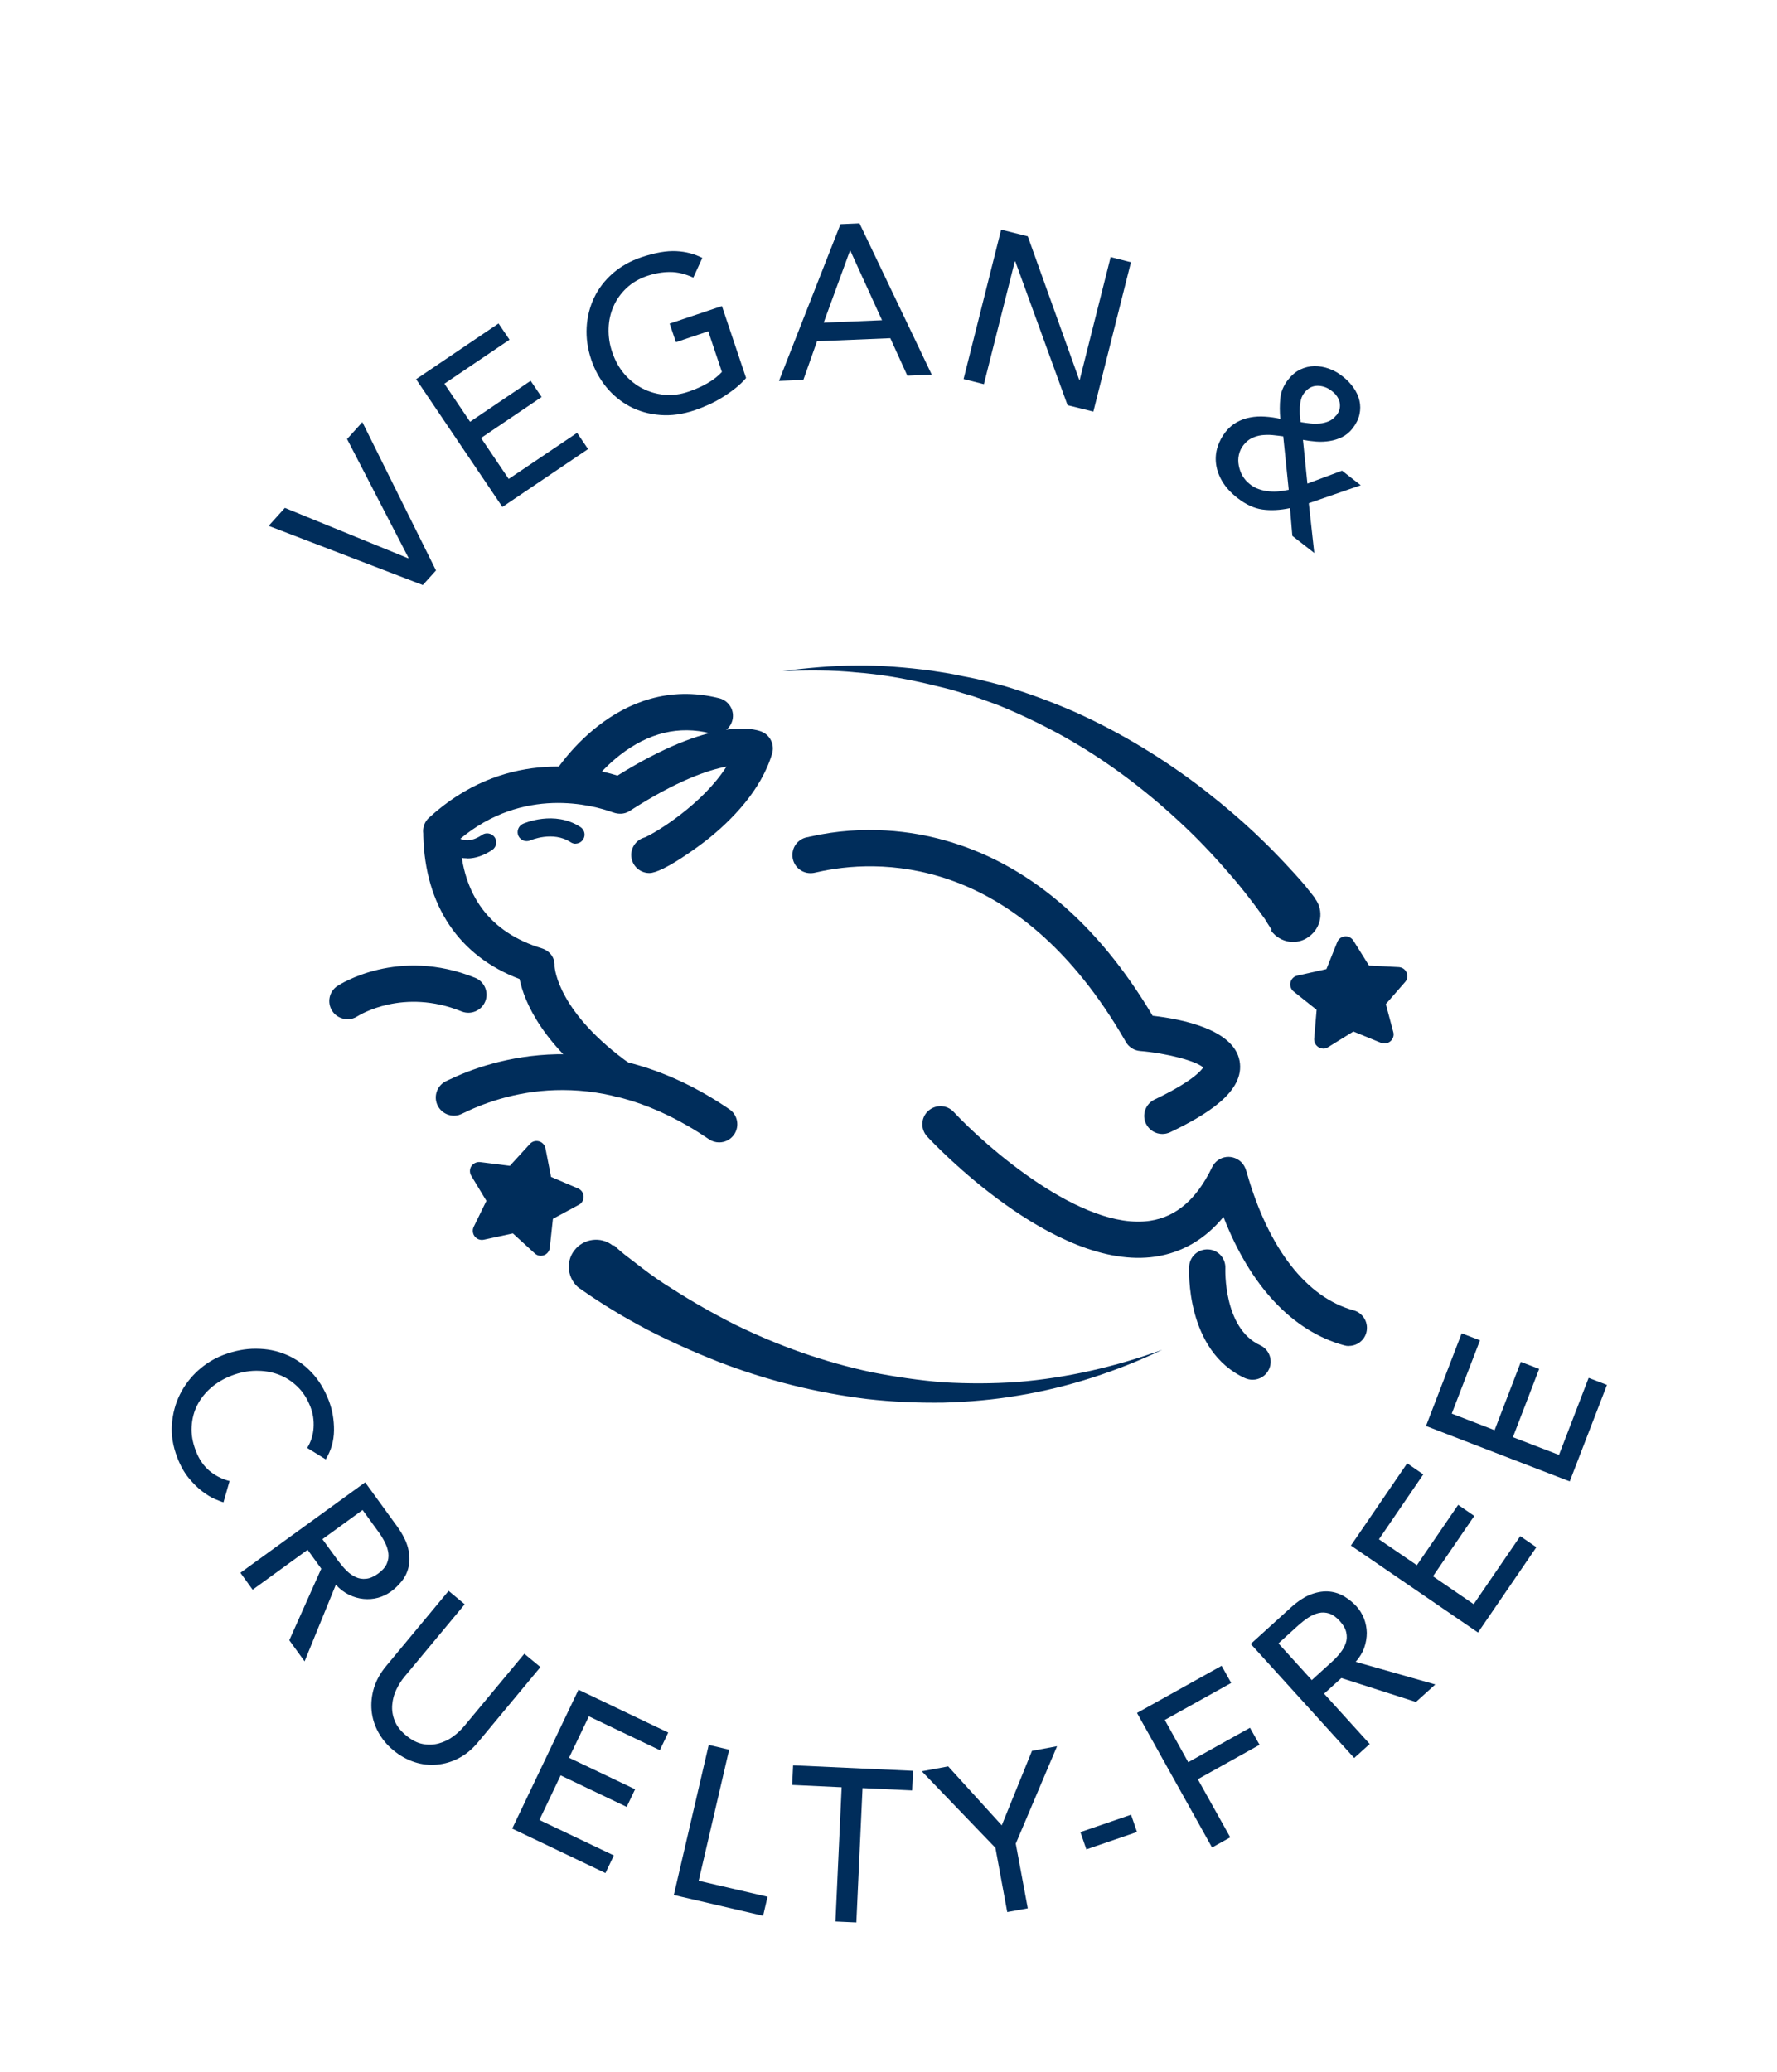 <?xml version="1.0" encoding="UTF-8"?><svg id="Layer_1" xmlns="http://www.w3.org/2000/svg" viewBox="0 0 152.27 177.57"><defs><style>.cls-1{fill:#002d5b;}</style></defs><path class="cls-1" d="M23.02,45.06l1.39-1.54,10.57,4.32.03-.03-5.27-10.19,1.31-1.45,6.31,12.71-1.13,1.25-13.21-5.07Z"/><path class="cls-1" d="M35.66,32.49l7.06-4.77.94,1.39-5.58,3.77,2.2,3.26,5.19-3.51.94,1.39-5.19,3.51,2.37,3.51,5.86-3.95.94,1.39-7.34,4.96-7.39-10.94Z"/><path class="cls-1" d="M61.86,26.22l2.07,6.17c-.24.29-.54.57-.88.85-.34.27-.7.53-1.09.77-.38.24-.78.46-1.2.65-.42.19-.81.35-1.19.48-1.06.36-2.07.5-3.01.42-.95-.07-1.81-.32-2.59-.73-.77-.41-1.44-.96-2.01-1.65-.57-.7-1-1.48-1.3-2.37-.31-.93-.44-1.85-.39-2.76.05-.91.27-1.76.64-2.54s.9-1.47,1.59-2.08c.69-.6,1.51-1.07,2.47-1.39,1.16-.39,2.15-.56,2.97-.52.83.04,1.57.24,2.24.58l-.77,1.69c-.69-.32-1.35-.48-1.99-.48-.64,0-1.28.11-1.92.32-.72.24-1.32.59-1.81,1.05-.49.46-.86.98-1.12,1.57-.26.59-.4,1.22-.42,1.9-.02.68.08,1.37.32,2.05.24.71.58,1.32,1.03,1.85.45.52.97.94,1.56,1.24.59.3,1.22.48,1.89.54.67.06,1.36-.03,2.05-.27.6-.2,1.15-.45,1.65-.74.5-.29.9-.61,1.21-.95l-1.17-3.48-2.77.93-.54-1.59,4.47-1.5Z"/><path class="cls-1" d="M72.03,19.21l1.62-.07,6.19,12.96-2.09.09-1.46-3.21-6.28.26-1.17,3.31-2.09.09,5.27-13.43ZM75.58,27.44l-2.71-5.95h-.04s-2.25,6.16-2.25,6.16l4.99-.21Z"/><path class="cls-1" d="M85.79,19.68l2.28.57,4.41,12.3h.04s2.65-10.52,2.65-10.52l1.74.44-3.22,12.8-2.21-.55-4.48-12.32h-.04s-2.65,10.52-2.65,10.52l-1.74-.44,3.22-12.81Z"/><path class="cls-1" d="M112.64,47.4l-1.9-1.48-.2-2.38c-.85.18-1.64.22-2.36.12-.72-.1-1.42-.43-2.12-.97-.59-.46-1.03-.94-1.33-1.45-.3-.51-.47-1.01-.53-1.52-.06-.5-.01-.98.14-1.44.15-.46.37-.88.67-1.26.28-.36.61-.64.97-.84.36-.2.75-.34,1.15-.41.41-.08.83-.1,1.27-.07.44.03.88.09,1.31.19-.06-.61-.06-1.2,0-1.76.05-.56.28-1.1.67-1.6.31-.39.65-.68,1.04-.87.39-.18.79-.28,1.21-.29.42,0,.83.07,1.25.22.42.15.81.37,1.18.67.36.28.67.6.92.96.25.35.42.72.51,1.11.09.39.09.78,0,1.19s-.29.8-.59,1.19c-.25.32-.55.57-.89.74-.34.17-.7.28-1.07.34-.38.06-.76.08-1.15.05-.39-.03-.77-.08-1.14-.15l.38,3.75,2.97-1.11,1.6,1.25-4.45,1.54.47,4.27ZM109.96,37.39c-.3-.04-.61-.08-.92-.11-.32-.03-.62-.02-.92.01-.3.04-.58.12-.85.25-.27.13-.5.33-.71.59-.2.25-.33.53-.4.84-.07.3-.07.61-.01.92.06.31.16.6.32.88.16.27.36.51.62.71.25.2.52.35.8.44.28.1.56.15.85.18.29.03.57.03.86,0,.28-.03.56-.08.83-.13l-.47-4.58ZM114.51,35.6c.27-.34.36-.71.29-1.09-.08-.39-.3-.72-.68-1.01-.37-.29-.78-.44-1.22-.44-.44,0-.81.19-1.12.58-.14.18-.24.37-.29.57-.06.21-.09.42-.11.65-.01.23,0,.45,0,.67.02.22.04.43.07.64.25.04.52.08.8.11.28.03.56.03.83.01.27-.02.53-.09.77-.19.25-.1.46-.27.64-.5Z"/><path class="cls-1" d="M26.33,124.06c.32-.52.5-1.1.54-1.72.04-.63-.05-1.23-.27-1.79-.27-.7-.64-1.28-1.12-1.74-.48-.46-1.02-.81-1.62-1.03-.61-.23-1.26-.33-1.95-.32-.69.01-1.39.15-2.08.42-.65.25-1.23.59-1.73,1.02s-.9.93-1.19,1.49c-.29.56-.45,1.18-.49,1.85-.04.67.08,1.36.36,2.08.27.71.65,1.27,1.15,1.7.5.42,1.08.72,1.74.89l-.52,1.82c-.16-.04-.41-.14-.74-.28-.33-.14-.68-.36-1.07-.65s-.77-.67-1.16-1.14c-.39-.47-.72-1.06-.99-1.77-.38-.98-.53-1.93-.46-2.85.07-.92.3-1.78.69-2.56.39-.78.91-1.46,1.56-2.05.65-.58,1.36-1.02,2.14-1.32.95-.36,1.89-.55,2.82-.54.93,0,1.79.17,2.59.51.8.34,1.52.84,2.15,1.5.63.66,1.12,1.47,1.49,2.42.31.81.46,1.67.45,2.57-.01.9-.25,1.73-.71,2.48l-1.6-.99Z"/><path class="cls-1" d="M31.29,127.02l2.73,3.76c.5.69.81,1.32.95,1.89s.15,1.1.05,1.56-.29.88-.58,1.24c-.29.36-.59.66-.93.9-.34.25-.71.43-1.12.54-.4.11-.82.14-1.24.1-.42-.04-.84-.16-1.25-.36-.41-.2-.79-.49-1.12-.86l-2.68,6.57-1.31-1.81,2.74-6.13-1.17-1.62-4.71,3.42-1.05-1.45,10.69-7.75ZM27.63,131.89l1.38,1.9c.21.28.43.54.68.79s.51.43.79.56.58.18.9.14c.32-.03.66-.18,1.02-.44.36-.26.61-.54.74-.84.13-.3.18-.6.14-.9-.04-.3-.13-.61-.29-.92-.15-.31-.34-.61-.54-.89l-1.38-1.9-3.44,2.5Z"/><path class="cls-1" d="M39.82,137.47l-5.17,6.22c-.26.31-.49.68-.69,1.09-.2.41-.31.84-.35,1.3s.03.91.21,1.36c.17.45.5.88.98,1.27.48.4.95.64,1.43.73.48.09.93.07,1.37-.05.44-.12.84-.31,1.21-.58s.68-.56.95-.88l5.17-6.22,1.38,1.14-5.35,6.44c-.49.59-1.04,1.05-1.64,1.36-.6.32-1.23.5-1.88.56-.65.06-1.29-.01-1.93-.22-.64-.21-1.23-.54-1.79-1s-.99-.99-1.31-1.57c-.32-.59-.51-1.21-.57-1.85s.01-1.3.21-1.95c.2-.65.55-1.27,1.04-1.86l5.35-6.44,1.38,1.15Z"/><path class="cls-1" d="M49.57,144.79l7.69,3.67-.72,1.51-6.08-2.9-1.7,3.55,5.66,2.7-.72,1.51-5.66-2.7-1.82,3.82,6.38,3.04-.72,1.51-7.99-3.81,5.69-11.92Z"/><path class="cls-1" d="M60.74,149.52l1.74.41-2.61,11.23,5.9,1.37-.38,1.63-7.65-1.78,2.99-12.86Z"/><path class="cls-1" d="M72.13,153.15l-4.25-.2.08-1.68,10.28.47-.08,1.68-4.25-.2-.53,11.51-1.79-.08.53-11.51Z"/><path class="cls-1" d="M85.28,158.32l-6.29-6.54,2.26-.42,4.59,5.05,2.59-6.38,2.15-.4-3.54,8.35,1.03,5.54-1.76.32-1.02-5.54Z"/><path class="cls-1" d="M97.43,156.98l-4.34,1.49-.51-1.48,4.34-1.49.51,1.48Z"/><path class="cls-1" d="M97.43,146.78l7.25-4.04.82,1.47-5.69,3.17,2.01,3.62,5.29-2.95.82,1.46-5.29,2.95,2.78,4.98-1.56.87-6.43-11.53Z"/><path class="cls-1" d="M107.17,140.87l3.44-3.12c.63-.57,1.22-.95,1.78-1.15.56-.2,1.08-.27,1.55-.22.47.05.9.2,1.29.44.39.24.72.52,1,.82.28.31.5.67.65,1.05.15.39.23.8.24,1.22,0,.42-.07.85-.22,1.28-.15.43-.4.83-.73,1.21l6.82,1.94-1.66,1.5-6.39-2.05-1.48,1.34,3.91,4.31-1.33,1.2-8.87-9.78ZM112.4,143.97l1.74-1.58c.26-.23.5-.49.71-.76.22-.27.37-.55.47-.84.1-.29.11-.59.04-.91-.07-.32-.25-.64-.55-.97-.3-.33-.6-.55-.91-.65-.31-.1-.61-.11-.91-.04-.3.07-.59.2-.88.39-.29.19-.56.4-.82.63l-1.74,1.58,2.86,3.15Z"/><path class="cls-1" d="M115.77,132.42l4.81-7.03,1.38.95-3.8,5.56,3.25,2.22,3.54-5.17,1.38.95-3.54,5.17,3.49,2.39,3.99-5.83,1.38.95-5,7.31-10.9-7.46Z"/><path class="cls-1" d="M122.19,122.2l3.06-7.95,1.57.6-2.42,6.28,3.67,1.42,2.25-5.85,1.57.6-2.25,5.85,3.95,1.52,2.54-6.6,1.57.6-3.19,8.27-12.32-4.75Z"/><path class="cls-1" d="M108.88,79.54c-.09-.16-.25-.37-.37-.59-.12-.22-.28-.4-.43-.62-.28-.4-.59-.81-.9-1.21-.62-.81-1.24-1.58-1.93-2.36-1.34-1.55-2.73-3.01-4.25-4.41-3.01-2.79-6.3-5.25-9.91-7.27-1.8-.99-3.66-1.89-5.59-2.67-.5-.19-.96-.34-1.46-.53l-.75-.25-.75-.22c-.5-.16-.99-.31-1.49-.43l-1.52-.37c-2.02-.47-4.1-.84-6.18-.99-2.08-.22-4.19-.19-6.3-.12,2.08-.25,4.22-.47,6.33-.47,2.14-.03,4.25.16,6.37.43l1.58.25c.53.09,1.06.22,1.58.31l.78.16.78.19c.53.12,1.06.28,1.55.4,2.08.62,4.1,1.37,6.09,2.24,3.94,1.77,7.67,4.04,11.12,6.71,1.71,1.34,3.38,2.76,4.94,4.28.78.75,1.55,1.55,2.3,2.36.37.4.75.81,1.12,1.24.19.22.37.43.53.65.19.22.34.43.56.71v.03c.78,1.02.56,2.48-.5,3.26-1.02.78-2.48.56-3.26-.5.06-.09.03-.16-.03-.22Z"/><path class="cls-1" d="M52.71,106.8c.12.12.34.31.53.47.19.16.37.31.59.47.4.31.81.62,1.21.93.81.62,1.65,1.21,2.52,1.74,1.74,1.12,3.54,2.14,5.37,3.07,3.73,1.83,7.67,3.23,11.74,4.1,2.05.4,4.13.71,6.21.87,2.08.12,4.19.12,6.3-.03,4.22-.34,8.38-1.3,12.42-2.76-3.85,1.83-7.98,3.2-12.26,3.91-2.14.37-4.32.56-6.49.62-2.17.03-4.38-.06-6.55-.31-4.35-.53-8.66-1.61-12.76-3.2-2.05-.81-4.07-1.71-6.05-2.73-.99-.53-1.96-1.06-2.92-1.65-.47-.28-.96-.59-1.43-.9-.25-.16-.47-.31-.71-.47-.25-.19-.47-.31-.75-.53h-.03c-1.02-.78-1.21-2.27-.43-3.26.78-1.02,2.27-1.21,3.26-.43.16,0,.22.06.25.09Z"/><path class="cls-1" d="M99.6,97.17c-.58,0-1.13-.33-1.4-.88-.37-.77-.04-1.7.73-2.07,3.16-1.51,3.97-2.44,4.17-2.75-.61-.56-3.11-1.22-5.4-1.41-.51-.04-.97-.33-1.22-.77-9.43-16.43-21.63-15.65-26.43-14.56-.25.06-.4.09-.6.09-.86,0-1.55-.7-1.55-1.55,0-.79.58-1.44,1.34-1.54.03,0,.07-.02.12-.03,4.74-1.08,8.87-.45,11.5.28,7.11,1.96,13.13,7.03,17.91,15.06,2.56.29,6.95,1.18,7.45,3.87.49,2.65-2.92,4.66-5.95,6.11-.22.1-.44.15-.67.15ZM69.45,71.71h0,0ZM69.45,71.71h0,0Z"/><path class="cls-1" d="M115.59,115.34c-.14,0-.27-.02-.41-.06-4.43-1.21-8.04-5.08-10.34-11-1.58,1.91-3.53,3.05-5.83,3.4-8.7,1.3-19.12-9.81-19.56-10.29-.58-.63-.55-1.61.08-2.19.63-.58,1.61-.55,2.19.08h0c2.69,2.89,10.95,10.21,16.82,9.33,2.25-.34,4-1.84,5.33-4.6.23-.48.69-.81,1.22-.87.53-.06,1.05.16,1.39.57.2.26.27.47.38.85,1.86,6.46,5.1,10.62,9.13,11.72.83.23,1.31,1.08,1.09,1.91-.19.69-.81,1.14-1.5,1.14Z"/><path class="cls-1" d="M107.33,118.23c-.22,0-.44-.05-.65-.14-5.09-2.34-4.8-9.27-4.78-9.56.04-.86.77-1.51,1.63-1.47.86.04,1.51.77,1.47,1.62h0c0,.05-.19,5.13,2.98,6.59.78.36,1.12,1.28.76,2.06-.26.57-.82.9-1.41.9Z"/><path class="cls-1" d="M29.77,87.33c-.51,0-1.01-.25-1.3-.7-.47-.72-.27-1.67.44-2.14.21-.14,5.23-3.37,11.81-.7.79.32,1.18,1.23.86,2.02-.32.79-1.23,1.18-2.02.86-5.02-2.04-8.78.32-8.94.42-.26.17-.55.25-.84.25Z"/><path class="cls-1" d="M61.62,97.89c-.3,0-.61-.09-.87-.27-9.26-6.33-17.09-4.15-20.94-2.29-.21.1-.33.16-.49.21-.82.23-1.68-.24-1.92-1.07-.22-.78.19-1.59.94-1.88.03-.01.07-.03.12-.06,3.58-1.73,13.1-4.96,24.04,2.52.71.48.89,1.45.41,2.16-.3.44-.79.68-1.28.68ZM38.47,92.55s-.06.02-.11.04c.04-.01.07-.02.11-.04Z"/><path class="cls-1" d="M53.12,94.01c-.31,0-.63-.09-.9-.29-5.79-4.12-7.31-7.94-7.7-9.83-5.19-1.96-8.1-6.29-8.25-12.29,0-.06,0-.12,0-.16-.07-.5.1-1.02.49-1.37,6.31-5.79,13.33-4.48,16.15-3.61,8.09-5.04,11.68-4.03,12.34-3.77.75.3,1.14,1.12.91,1.89-.94,3.16-3.51,5.73-5.5,7.32-.77.62-3.87,2.91-5.02,2.91-.86,0-1.55-.7-1.55-1.55,0-.72.49-1.32,1.15-1.5,1.02-.43,5-2.9,7.01-6.07-1.6.3-4.26,1.21-8.2,3.74-.35.26-.87.42-1.54.18-1.73-.63-7.66-2.26-13.1,2.29.22,4.86,2.58,8,7.01,9.36.68.21,1.14.8,1.1,1.51.01.27.33,4.03,6.52,8.43.7.5.86,1.47.37,2.16-.3.43-.78.65-1.27.65ZM36.35,71.74s0,0,0,0c0,0,0,0,0,0ZM36.35,71.74s0,0,0,0c0,0,0,0,0,0ZM55.63,71.71h0,0ZM55.63,71.71h0,0Z"/><path class="cls-1" d="M40.04,73.55c-.22,0-.44-.02-.65-.07-1.36-.3-2.07-1.42-2.15-1.55-.22-.37-.11-.84.26-1.07.36-.22.84-.11,1.06.26.01.02.45.69,1.17.85.48.1,1.01-.04,1.58-.43.35-.24.84-.14,1.08.21.24.36.14.84-.21,1.08-.72.48-1.44.73-2.14.73Z"/><path class="cls-1" d="M49.33,72.3c-.15,0-.29-.04-.43-.13-1.52-1-3.43-.17-3.45-.16-.39.17-.85,0-1.03-.39-.17-.39,0-.85.39-1.03.11-.05,2.71-1.18,4.93.28.36.24.46.72.22,1.07-.15.23-.4.35-.65.35Z"/><path class="cls-1" d="M48.71,68.79c-.28,0-.56-.07-.81-.23-.73-.45-.96-1.4-.52-2.13.22-.36,5.48-8.81,14.25-6.6.83.21,1.34,1.05,1.13,1.88-.21.83-1.05,1.34-1.88,1.13-2.7-.68-5.31-.05-7.77,1.87-1.95,1.52-3.06,3.32-3.07,3.33-.29.48-.8.74-1.33.74Z"/><polygon class="cls-1" points="118.63 88.64 115.9 87.52 113.39 89.07 113.63 86.18 111.34 84.35 114.22 83.7 115.31 81 116.86 83.48 119.81 83.64 117.89 85.84 118.63 88.64"/><path class="cls-1" d="M113.39,89.85c-.14,0-.28-.04-.41-.12-.25-.15-.39-.44-.37-.73l.21-2.47-1.97-1.57c-.23-.19-.34-.49-.27-.78s.29-.52.59-.58l2.49-.56.93-2.32c.11-.27.36-.46.65-.48.29-.03.57.11.73.36l1.34,2.14,2.55.13c.3.02.56.2.67.47.12.27.07.59-.13.81l-1.65,1.89.64,2.4c.08.28-.02.59-.24.78-.22.19-.53.25-.81.14l-2.37-.97-2.18,1.35c-.12.08-.27.12-.41.12ZM113.08,84.75l1.03.82c.2.16.31.41.29.67l-.12,1.35,1.2-.74c.21-.13.47-.15.7-.06l1.29.53-.34-1.28c-.07-.25,0-.52.17-.71l.88-1-1.36-.07c-.25-.01-.48-.15-.62-.36l-.74-1.19-.52,1.29c-.1.24-.3.41-.55.47l-1.31.3Z"/><polygon class="cls-1" points="46.35 106.83 44.17 104.84 41.29 105.47 42.56 102.86 41.04 100.34 43.99 100.71 45.97 98.54 46.53 101.4 49.24 102.55 46.66 103.94 46.35 106.83"/><path class="cls-1" d="M46.35,107.61c-.19,0-.38-.07-.52-.2l-1.88-1.72-2.5.54c-.29.06-.59-.05-.77-.28-.18-.23-.22-.55-.09-.82l1.09-2.23-1.3-2.15c-.15-.25-.15-.58.01-.82s.45-.38.75-.35l2.55.32,1.72-1.88c.2-.22.5-.3.78-.22.28.08.5.31.55.6l.48,2.45,2.32.99c.27.12.46.38.47.68.01.3-.14.58-.41.72l-2.22,1.2-.27,2.48c-.03.29-.22.54-.5.64-.09.03-.18.05-.27.05ZM44.17,104.07c.19,0,.38.07.52.2l1.04.95.15-1.36c.03-.25.18-.48.4-.6l1.16-.63-1.22-.52c-.24-.1-.41-.31-.46-.57l-.26-1.35-.95,1.04c-.17.19-.42.28-.67.25l-1.36-.17.69,1.14c.14.23.15.51.03.74l-.57,1.17,1.33-.29c.05-.01.11-.02.16-.02Z"/></svg>